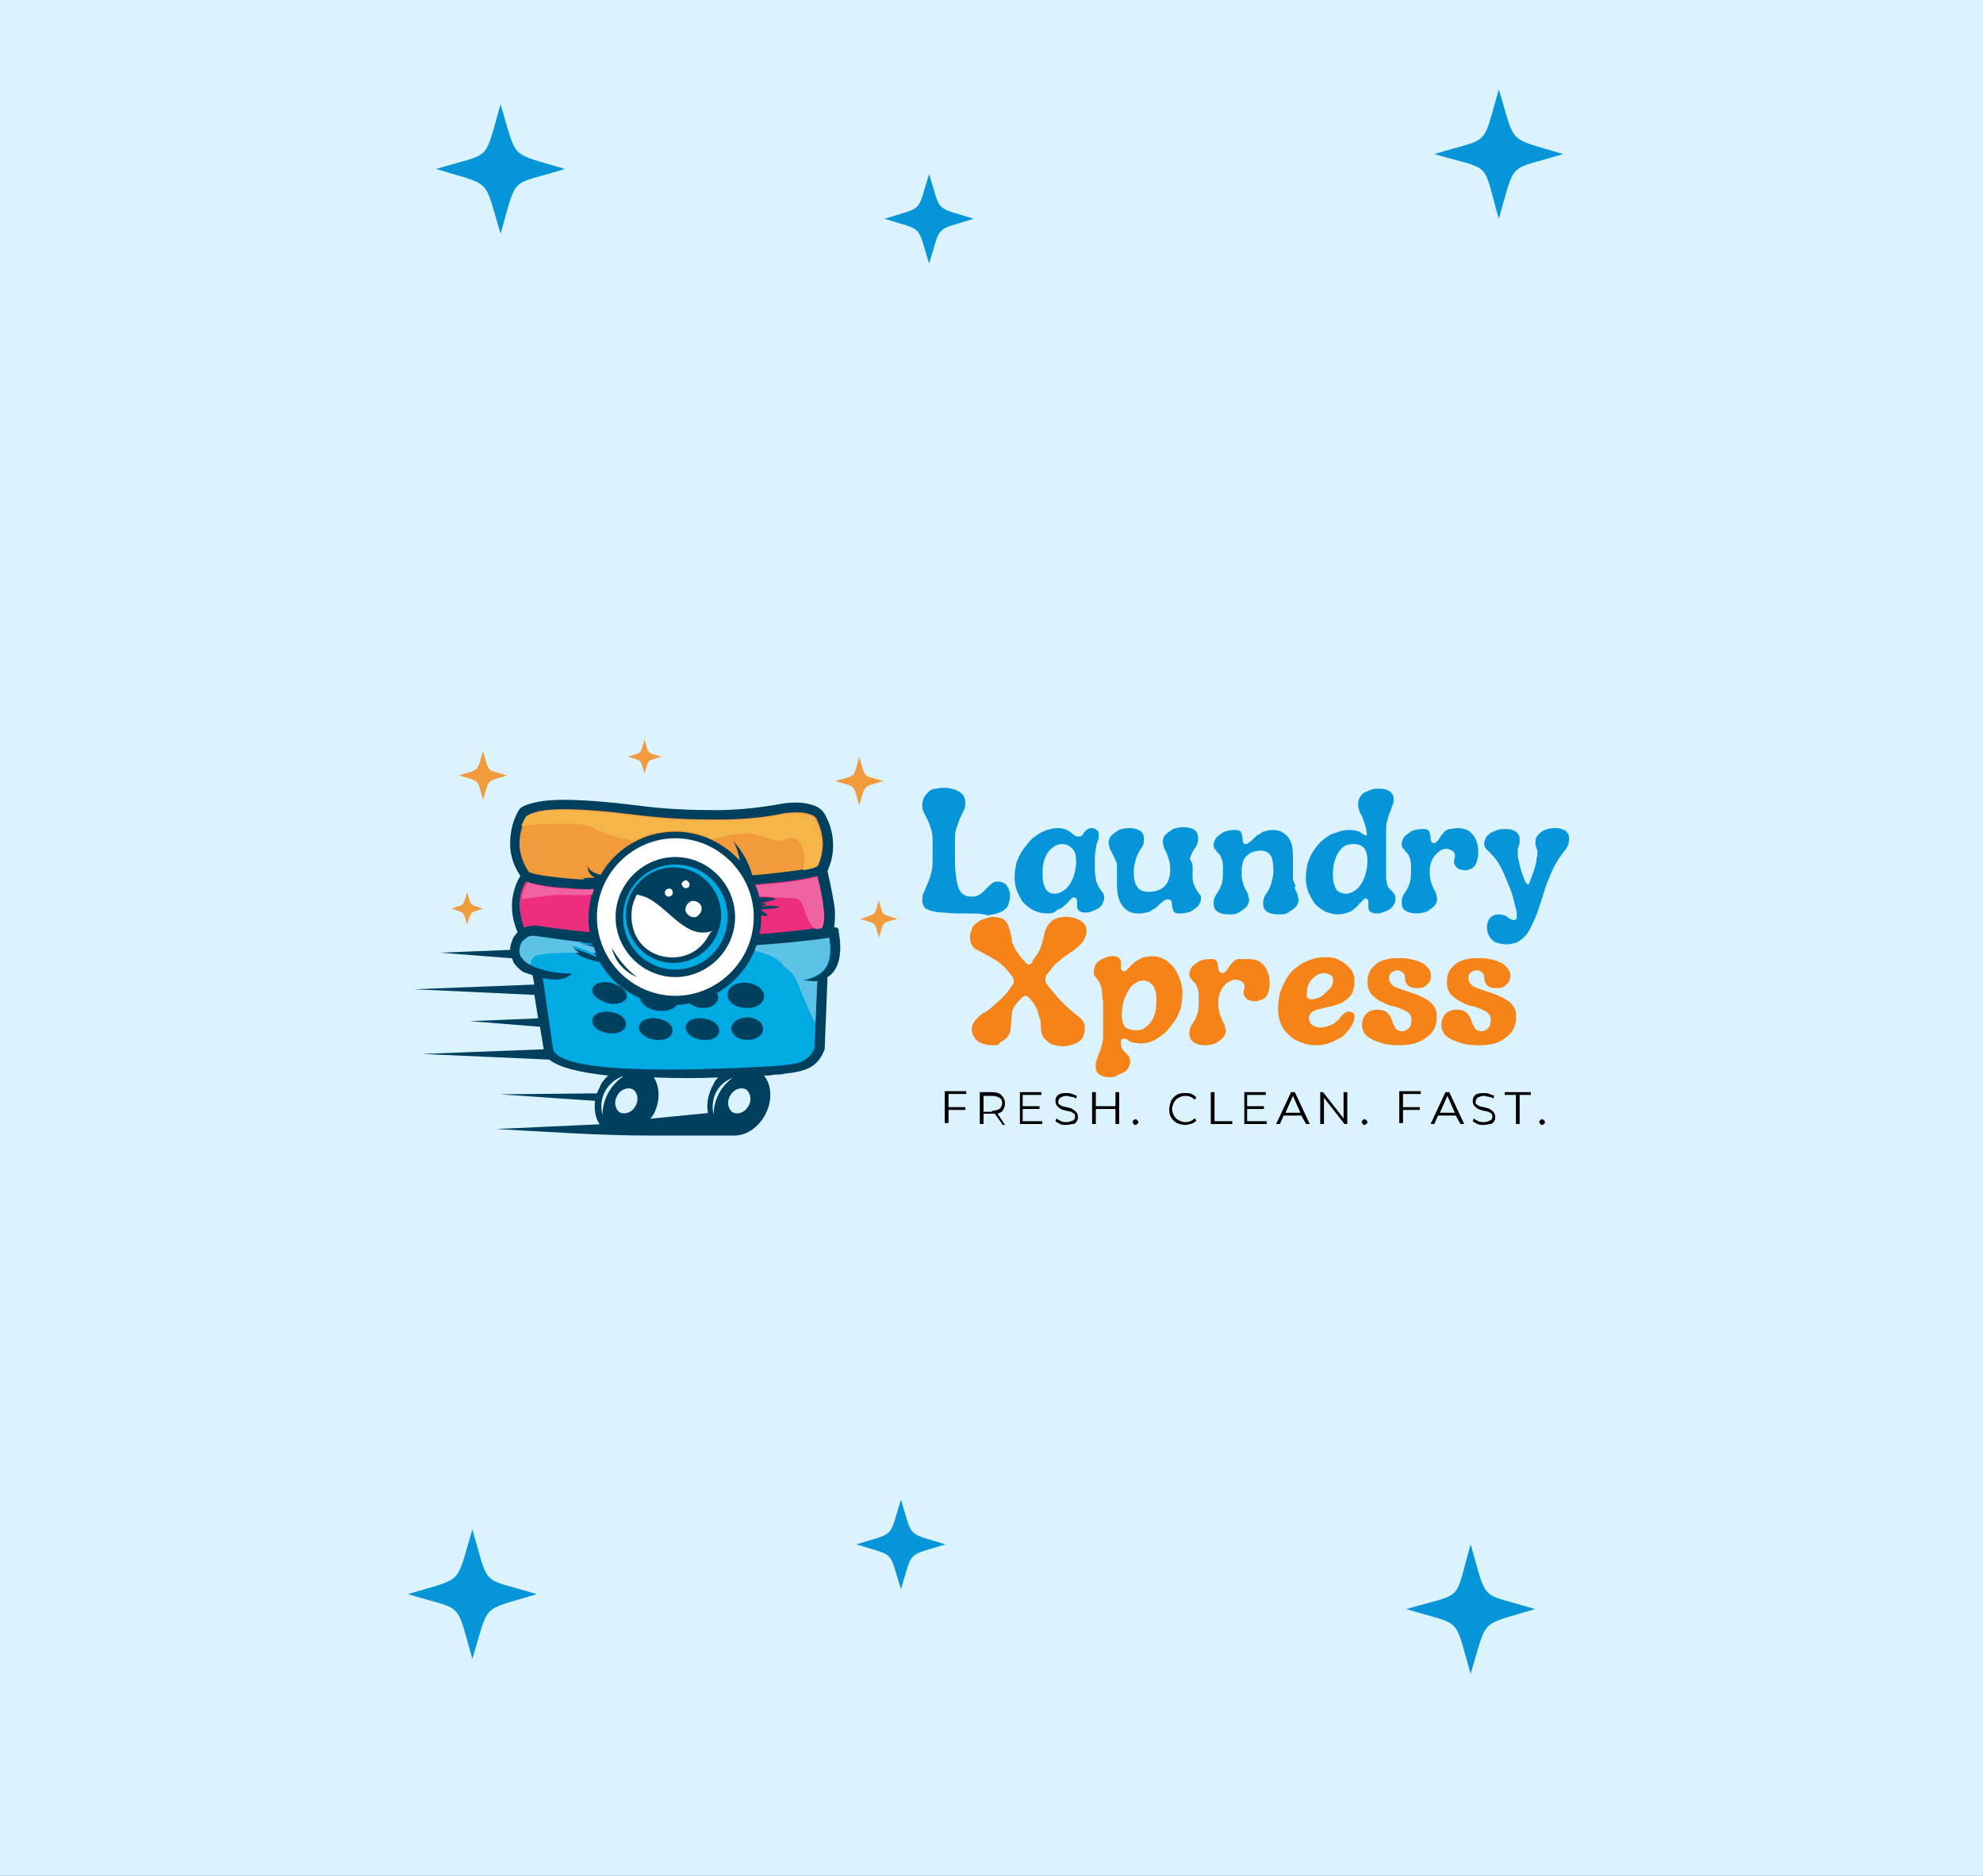 <?xml version="1.0" encoding="utf-8"?>
<svg xmlns="http://www.w3.org/2000/svg" fill="none" height="4128" viewBox="0 0 4364 4128" width="4364">
<rect x="0" y="0" width="4364" height="4128" fill="#333333" stroke="none"/>
<g clip-path="url(#clip0_61_2)">
<rect fill="#DAF3FF" height="4364" transform="translate(4364) rotate(90)" width="4128"/>
<mask height="1161" id="mask0_61_2" maskUnits="userSpaceOnUse" style="mask-type:luminance" width="2617" x="905" y="-581">
<path d="M3522 580H905.344V-581H3522V580Z" fill="white"/>
</mask>
<g mask="url(#mask0_61_2)">
<path clip-rule="evenodd" d="M1008.92 -312.656C1036.18 -394.802 1019.82 -378.373 1101.59 -405.755C1019.82 -433.137 1036.18 -416.708 1008.92 -498.854C981.663 -416.708 998.018 -433.137 916.247 -405.755C998.018 -378.373 981.663 -394.802 1008.92 -312.656ZM3298.49 481.425C3336.65 349.991 3314.85 377.373 3440.23 339.038C3314.85 300.703 3336.65 322.608 3298.49 196.651C3260.33 328.085 3282.14 300.703 3156.76 339.038C3287.59 377.373 3260.33 349.991 3298.49 481.425ZM3412.97 -356.467C3440.23 -455.042 3423.88 -433.137 3522 -465.995C3423.88 -493.377 3445.68 -476.948 3412.97 -575.524C3385.72 -476.948 3402.07 -498.854 3303.95 -465.995C3402.07 -433.137 3385.72 -449.566 3412.97 -356.467ZM2044.68 580C2071.94 492.377 2055.58 508.807 2142.8 481.425C2055.58 454.042 2071.94 470.472 2044.68 382.849C2017.42 470.472 2033.78 454.042 1946.56 481.425C2033.78 508.807 2017.42 492.377 2044.68 580ZM1101.59 514.283C1139.75 382.849 1117.95 410.231 1243.33 371.896C1117.95 333.561 1139.75 355.467 1101.59 229.509C1063.43 360.943 1085.24 333.561 959.858 371.896C1085.24 410.231 1063.43 388.325 1101.59 514.283Z" fill="#0795D9" fill-rule="evenodd"/>
</g>
<mask height="1161" id="mask1_61_2" maskUnits="userSpaceOnUse" style="mask-type:luminance" width="2617" x="843" y="3300">
<path d="M3460 3300H843.345V4461H3460V3300Z" fill="white"/>
</mask>
<g mask="url(#mask1_61_2)">
<path clip-rule="evenodd" d="M946.921 4192.66C974.178 4274.8 957.824 4258.37 1039.59 4285.75C957.824 4313.14 974.178 4296.71 946.921 4378.85C919.664 4296.71 936.019 4313.14 854.248 4285.75C936.019 4258.37 919.664 4274.8 946.921 4192.66ZM3236.49 3398.58C3274.65 3530.01 3252.85 3502.63 3378.23 3540.96C3252.85 3579.3 3274.65 3557.39 3236.49 3683.35C3198.34 3551.92 3220.14 3579.3 3094.76 3540.96C3225.59 3502.63 3198.34 3530.01 3236.49 3398.58ZM3350.97 4236.47C3378.23 4335.04 3361.88 4313.14 3460 4346C3361.88 4373.38 3383.68 4356.95 3350.97 4455.52C3323.72 4356.95 3340.07 4378.85 3241.95 4346C3340.07 4313.14 3323.72 4329.57 3350.97 4236.47ZM1982.68 3300C2009.94 3387.62 1993.58 3371.19 2080.81 3398.58C1993.58 3425.96 2009.94 3409.53 1982.68 3497.15C1955.42 3409.53 1971.78 3425.96 1884.56 3398.58C1971.78 3371.19 1955.42 3387.62 1982.68 3300ZM1039.59 3365.72C1077.75 3497.15 1055.95 3469.77 1181.33 3508.1C1055.95 3546.44 1077.75 3524.53 1039.59 3650.49C1001.43 3519.06 1023.24 3546.44 897.859 3508.1C1023.24 3469.77 1001.43 3491.67 1039.59 3365.72Z" fill="#0795D9" fill-rule="evenodd"/>
</g>
<mask height="743" id="mask2_61_2" maskUnits="userSpaceOnUse" style="mask-type:luminance" width="943" x="911" y="1758">
<path d="M1853.97 1758.02H911V2501H1853.97V1758.02Z" fill="white"/>
</mask>
<g mask="url(#mask2_61_2)">
<path clip-rule="evenodd" d="M1313.66 2406.06L1100 2408.13L1309.55 2422.57C1307.5 2441.15 1309.55 2459.72 1319.82 2474.17L1091.79 2484.49C1206.83 2490.68 1317.77 2498.94 1432.82 2498.94H1613.6H1615.66C1640.31 2498.94 1664.96 2484.49 1681.4 2457.66C1699.89 2426.7 1699.89 2389.55 1681.4 2366.85C1689.61 2366.85 1697.83 2366.85 1703.99 2364.79C1712.21 2364.79 1720.43 2364.79 1726.59 2362.72C1749.19 2360.66 1769.74 2356.53 1784.12 2348.28C1798.5 2340.02 1808.77 2325.57 1814.93 2309.06V2307L1821.09 2150.15C1825.2 2148.08 1829.31 2143.96 1831.37 2141.89C1839.58 2133.64 1845.75 2119.19 1847.8 2104.74C1849.86 2090.3 1849.86 2071.72 1845.75 2051.08V2046.96C1845.75 2044.89 1843.69 2042.83 1843.69 2042.83C1841.64 2040.77 1839.58 2040.77 1837.53 2040.77H1835.48C1837.53 2030.45 1837.53 2020.13 1837.53 2005.68C1835.48 1982.98 1829.31 1954.08 1821.09 1916.94C1829.31 1898.36 1833.42 1879.79 1833.42 1861.21C1833.42 1840.57 1829.31 1819.94 1819.04 1799.3C1812.88 1784.85 1802.61 1774.53 1784.12 1770.4C1769.74 1766.28 1749.19 1764.21 1722.48 1768.34C1677.29 1776.6 1627.98 1782.79 1574.57 1782.79C1521.15 1782.79 1463.63 1780.72 1402 1772.47C1336.26 1764.21 1280.79 1760.08 1239.7 1760.08C1196.56 1760.08 1165.74 1766.28 1147.25 1776.6L1143.15 1780.72C1128.77 1803.43 1122.6 1830.26 1122.6 1857.08C1122.6 1881.85 1130.82 1906.62 1145.2 1927.26C1132.87 1947.89 1126.71 1970.6 1126.71 1993.3C1126.71 2013.94 1130.82 2032.51 1139.04 2051.08C1136.98 2053.15 1134.93 2057.28 1130.82 2061.4C1126.71 2069.66 1122.6 2079.98 1122.6 2090.3L968.523 2096.49L1126.71 2108.87C1128.77 2113 1128.77 2115.06 1130.82 2119.19C1136.98 2127.45 1145.2 2135.7 1153.42 2139.83C1159.58 2141.89 1165.74 2143.96 1171.91 2146.02L1176.02 2166.66L911 2176.98L1176.02 2189.36L1184.23 2240.96L1034.26 2247.15L1188.34 2259.53L1196.56 2309.06L929.49 2319.38L1208.89 2331.77C1231.48 2350.34 1280.79 2360.66 1338.31 2366.85C1332.15 2373.04 1325.99 2379.23 1321.88 2387.49C1319.82 2393.68 1315.71 2399.87 1313.66 2406.06ZM1613.6 2370.98C1586.89 2389.55 1570.46 2420.51 1570.46 2453.53C1562.24 2418.45 1578.68 2385.43 1609.49 2373.04L1613.6 2370.98ZM1580.73 2370.98C1576.62 2375.11 1572.51 2379.23 1570.46 2385.43C1558.13 2406.06 1554.02 2430.83 1558.13 2449.4L1430.76 2461.79C1432.82 2459.72 1432.82 2459.72 1434.87 2457.66C1453.36 2428.77 1453.36 2393.68 1438.98 2370.98C1486.23 2373.04 1537.59 2373.04 1580.73 2370.98ZM1371.18 2368.91C1344.48 2387.49 1325.99 2418.45 1325.99 2453.53C1315.71 2416.38 1336.26 2381.3 1369.13 2368.91H1371.18ZM1611.55 2447.34C1601.28 2439.08 1599.22 2422.57 1607.44 2410.19C1615.66 2395.74 1632.09 2391.62 1642.36 2397.81C1652.63 2406.06 1654.69 2422.57 1646.47 2434.96C1638.25 2449.4 1621.82 2453.53 1611.55 2447.34ZM1393.78 2397.81C1404.05 2406.06 1406.11 2422.57 1397.89 2434.96C1389.67 2449.4 1373.24 2453.53 1362.97 2447.34C1352.69 2439.08 1350.64 2422.57 1358.86 2410.19C1367.07 2395.74 1383.51 2391.62 1393.78 2397.81Z" fill="#00405F" fill-rule="evenodd"/>
</g>
<path clip-rule="evenodd" d="M1800.55 1904.55C1806.71 1890.11 1810.82 1873.6 1810.82 1857.09C1810.82 1840.57 1806.71 1822 1798.5 1805.49C1796.44 1797.23 1788.22 1793.11 1780.01 1791.04C1767.68 1786.92 1751.25 1786.92 1728.65 1788.98C1681.4 1799.3 1632.09 1803.43 1576.62 1803.43C1521.15 1803.43 1463.63 1801.36 1399.95 1793.11C1334.2 1784.85 1280.79 1780.72 1239.7 1780.72C1202.72 1780.72 1176.02 1784.85 1159.58 1795.17C1149.31 1813.74 1143.15 1836.45 1143.15 1857.09C1143.15 1877.72 1151.36 1900.43 1163.69 1919C1178.07 1925.19 1208.89 1929.32 1252.03 1933.45C1301.33 1937.57 1365.02 1937.57 1447.2 1937.57C1549.92 1933.45 1630.04 1929.32 1689.61 1923.13C1745.08 1916.94 1782.06 1912.81 1800.55 1904.55Z" fill="#F29B3D" fill-rule="evenodd"/>
<path clip-rule="evenodd" d="M1153.42 2040.77C1161.64 2038.7 1169.85 2036.64 1178.07 2036.64C1286.95 2053.15 1397.89 2061.4 1506.77 2061.4C1607.44 2061.4 1710.16 2055.21 1808.77 2040.77C1812.88 2032.51 1814.93 2020.13 1812.88 2001.55C1810.82 1980.92 1806.71 1956.15 1798.5 1927.26C1775.9 1933.45 1740.97 1939.64 1689.61 1943.77C1630.04 1949.96 1547.86 1954.09 1445.14 1958.21C1362.97 1960.28 1297.23 1958.21 1247.92 1954.09C1204.78 1952.02 1176.02 1945.83 1157.53 1939.64C1147.26 1956.15 1143.15 1974.72 1143.15 1993.3C1145.2 2011.87 1147.26 2026.32 1153.42 2040.77Z" fill="#ED2E7F" fill-rule="evenodd"/>
<path clip-rule="evenodd" d="M1451.3 2170.79C1426.65 2168.72 1408.16 2179.04 1408.16 2193.49C1408.16 2207.94 1426.65 2222.38 1449.25 2224.45C1473.9 2226.51 1492.39 2216.19 1492.39 2201.74C1492.39 2185.23 1473.9 2172.85 1451.3 2170.79ZM1547.86 2218.25C1566.35 2218.25 1580.73 2207.94 1580.73 2193.49C1578.68 2181.11 1562.24 2170.79 1543.75 2170.79C1525.26 2170.79 1510.88 2181.11 1510.88 2195.55C1512.94 2207.94 1529.37 2218.25 1547.86 2218.25ZM1545.81 2240.96C1525.26 2238.89 1508.83 2247.15 1508.83 2261.6C1508.83 2273.98 1525.26 2286.36 1545.81 2288.43C1566.35 2290.49 1582.79 2282.23 1582.79 2267.79C1582.79 2253.34 1566.35 2243.02 1545.81 2240.96ZM1443.09 2240.96C1422.54 2238.89 1406.11 2247.15 1406.11 2261.6C1406.11 2273.98 1422.54 2286.36 1443.09 2288.43C1463.63 2290.49 1480.07 2282.23 1480.07 2267.79C1480.07 2253.34 1463.63 2243.02 1443.09 2240.96ZM1340.37 2226.51C1319.82 2224.45 1303.39 2232.7 1303.39 2247.15C1303.39 2259.53 1319.82 2271.91 1340.37 2273.98C1360.91 2276.04 1377.35 2267.79 1377.35 2253.34C1377.35 2238.89 1360.91 2228.57 1340.37 2226.51ZM1344.48 2162.53C1323.93 2158.4 1305.44 2164.6 1303.39 2176.98C1301.33 2189.36 1317.77 2201.74 1338.31 2207.94C1358.86 2212.06 1377.35 2205.87 1379.4 2193.49C1381.46 2181.11 1365.02 2168.72 1344.48 2162.53ZM1644.42 2218.25C1667.02 2218.25 1683.45 2205.87 1681.4 2189.36C1679.34 2174.91 1660.85 2162.53 1638.25 2162.53C1615.66 2162.53 1599.22 2174.91 1601.28 2191.42C1603.33 2207.94 1621.82 2218.25 1644.42 2218.25ZM1644.42 2288.43C1623.87 2288.43 1609.49 2276.04 1609.49 2263.66C1609.49 2249.21 1625.93 2238.89 1644.42 2238.89C1664.96 2238.89 1679.34 2251.28 1679.34 2263.66C1679.34 2278.11 1664.96 2288.43 1644.42 2288.43ZM1159.58 2063.47C1155.47 2065.53 1149.31 2069.66 1147.26 2075.85C1145.2 2079.98 1143.15 2086.17 1143.15 2092.36C1143.15 2098.55 1145.2 2104.74 1149.31 2108.87C1163.69 2131.57 1225.32 2143.96 1258.19 2141.89C1252.03 2152.21 1229.43 2160.47 1194.51 2152.21L1217.1 2309.06C1235.59 2370.98 1586.89 2352.4 1701.94 2346.21L1724.54 2344.15C1745.08 2342.08 1759.46 2340.02 1771.79 2331.77C1782.06 2325.57 1788.23 2317.32 1792.33 2307L1798.5 2160.47C1788.23 2162.53 1777.95 2160.47 1765.63 2158.4C1829.31 2146.02 1831.37 2106.81 1825.2 2065.53C1720.43 2079.98 1613.6 2088.23 1506.77 2086.17C1395.84 2086.17 1284.9 2077.91 1176.02 2061.4C1169.85 2059.34 1165.74 2061.4 1159.58 2063.47Z" fill="#00AAE2" fill-rule="evenodd"/>
<path clip-rule="evenodd" d="M1675.23 2018.06C1675.23 2016 1675.23 2013.94 1675.23 2013.94C1693.72 2018.06 1693.72 2013.94 1675.23 2003.62V2001.55C1728.65 1997.43 1728.65 1993.3 1673.18 1993.3C1693.72 1989.17 1691.67 1989.17 1673.18 1987.11C1718.38 1978.85 1716.32 1974.72 1671.12 1974.72C1669.07 1962.34 1662.91 1949.96 1658.8 1939.64C1652.64 1906.62 1636.2 1875.66 1613.6 1850.89C1621.82 1865.34 1625.93 1879.79 1627.98 1894.23C1593.06 1855.02 1541.7 1830.26 1486.23 1830.26C1416.38 1830.26 1354.75 1867.4 1321.88 1925.19C1305.44 1921.06 1295.17 1914.87 1293.12 1904.55C1293.12 1916.94 1297.23 1925.19 1309.55 1931.38C1274.63 1931.38 1274.63 1935.51 1307.5 1939.64C1309.55 1939.64 1311.61 1939.64 1313.66 1939.64C1301.33 1964.4 1295.17 1993.3 1295.17 2022.19C1295.17 2042.83 1299.28 2061.4 1303.39 2079.98C1264.36 2075.85 1264.36 2077.92 1305.44 2088.23C1307.5 2094.43 1309.55 2100.62 1313.66 2106.81C1266.41 2086.17 1249.97 2082.04 1264.36 2094.43C1272.57 2102.68 1289.01 2110.94 1319.82 2117.13C1352.69 2174.92 1414.33 2212.06 1484.18 2212.06C1591 2207.94 1675.23 2123.32 1675.23 2018.06Z" fill="#00405F" fill-rule="evenodd"/>
<path clip-rule="evenodd" d="M1658.8 2018.06C1658.8 1923.13 1580.73 1844.7 1486.23 1844.7C1391.73 1844.7 1313.66 1923.13 1313.66 2018.06C1313.66 2113 1391.73 2191.43 1486.23 2191.43C1580.73 2191.43 1658.8 2113 1658.8 2018.06ZM1617.71 2018.06C1617.71 2090.3 1558.13 2150.15 1486.23 2150.15C1414.33 2150.15 1354.75 2090.3 1354.75 2018.06C1354.75 1945.83 1414.33 1885.98 1486.23 1885.98C1558.13 1885.98 1617.71 1945.83 1617.71 2018.06ZM1346.53 2086.17C1360.91 2110.94 1379.4 2133.64 1402 2150.15C1375.29 2139.83 1352.69 2115.06 1346.53 2086.17Z" fill="white" fill-rule="evenodd"/>
<path clip-rule="evenodd" d="M1601.28 2018.06C1601.28 1954.08 1549.92 1902.49 1486.23 1902.49C1422.54 1902.49 1371.18 1954.08 1371.18 2018.06C1371.18 2082.04 1422.54 2133.64 1486.23 2133.64C1549.92 2133.64 1601.28 2082.04 1601.28 2018.06ZM1586.89 2013.94C1586.89 2071.72 1539.64 2119.19 1482.12 2119.19C1424.6 2119.19 1377.35 2071.72 1377.35 2013.94C1377.35 1956.15 1424.6 1908.68 1482.12 1908.68C1539.64 1908.68 1586.89 1956.15 1586.89 2013.94Z" fill="#00AAE2" fill-rule="evenodd"/>
<path clip-rule="evenodd" d="M1566.35 2049.02C1510.88 2067.6 1473.9 2001.55 1426.65 1976.79C1418.43 1972.66 1410.22 1970.6 1402 1968.53C1399.94 1970.6 1397.89 1974.72 1397.89 1976.79C1391.73 1989.17 1389.67 2001.55 1389.67 2016C1389.67 2028.38 1391.73 2038.7 1395.84 2051.08C1397.89 2057.28 1402 2063.47 1404.05 2067.6C1420.49 2092.36 1447.2 2106.81 1480.07 2106.81C1510.88 2106.81 1537.59 2092.36 1554.02 2067.6C1558.13 2061.4 1560.19 2057.28 1564.3 2051.08C1566.35 2051.08 1566.35 2051.08 1566.35 2049.02ZM1480.07 1962.34C1482.12 1966.47 1478.01 1972.66 1473.9 1972.66C1469.79 1974.72 1463.63 1970.6 1463.63 1966.47C1461.58 1962.34 1465.69 1956.15 1469.79 1956.15C1473.9 1954.08 1480.07 1956.15 1480.07 1962.34ZM1543.75 1995.36C1545.81 2005.68 1539.64 2013.94 1531.43 2018.06C1521.15 2020.13 1512.94 2013.94 1508.83 2005.68C1506.77 1995.36 1512.94 1987.11 1521.15 1982.98C1531.43 1980.91 1541.7 1987.11 1543.75 1995.36ZM1517.05 1943.77C1514.99 1939.64 1510.88 1935.51 1506.77 1937.57C1502.66 1939.64 1498.56 1943.77 1500.61 1947.89C1502.66 1952.02 1506.77 1956.15 1510.88 1954.09C1514.99 1954.09 1519.1 1949.96 1517.05 1943.77Z" fill="white" fill-rule="evenodd"/>
<mask height="438" id="mask3_61_2" maskUnits="userSpaceOnUse" style="mask-type:luminance" width="987" x="989" y="1628">
<path d="M1975.17 1628H989.066V2065.53H1975.17V1628Z" fill="white"/>
</mask>
<g mask="url(#mask3_61_2)">
<path clip-rule="evenodd" d="M1028.1 1964.4C1038.37 1995.36 1032.21 1989.17 1063.02 1999.49C1032.21 2009.81 1038.37 2003.62 1028.1 2034.57C1017.83 2003.62 1023.99 2009.81 993.175 1999.49C1023.99 1989.17 1017.83 1995.36 1028.1 1964.4ZM1890.94 1665.15C1905.32 1714.68 1897.11 1704.36 1944.36 1718.81C1897.11 1733.26 1905.32 1725 1890.94 1772.47C1876.56 1722.94 1884.78 1733.26 1837.53 1718.81C1886.83 1704.36 1876.56 1714.68 1890.94 1665.15ZM1934.09 1980.91C1944.36 2018.06 1938.19 2009.81 1975.17 2022.19C1938.19 2032.51 1946.41 2026.32 1934.09 2063.47C1923.81 2026.32 1929.98 2034.57 1893 2022.19C1929.98 2009.81 1923.81 2016 1934.09 1980.91ZM1418.43 1628C1428.71 1661.02 1422.54 1654.83 1455.41 1665.15C1422.54 1675.47 1428.71 1669.28 1418.43 1702.3C1408.16 1669.28 1414.32 1675.47 1381.45 1665.15C1414.32 1654.83 1408.16 1661.02 1418.43 1628ZM1063.02 1652.77C1077.4 1702.3 1069.19 1691.98 1116.44 1706.43C1069.19 1720.87 1077.4 1712.62 1063.02 1760.09C1048.64 1710.55 1056.86 1720.87 1009.61 1706.43C1056.86 1691.98 1048.64 1700.23 1063.02 1652.77Z" fill="#F29B3D" fill-rule="evenodd"/>
</g>
<path clip-rule="evenodd" d="M1662.91 1947.89C1667.02 1956.15 1669.07 1964.4 1671.12 1972.66C1687.56 1972.66 1697.83 1972.66 1701.94 1974.72C1716.32 1974.72 1732.76 1976.79 1747.14 1976.79C1775.9 1976.79 1765.63 2026.32 1796.44 2044.89C1800.55 2044.89 1804.66 2042.83 1808.77 2042.83C1812.88 2034.57 1814.93 2022.19 1812.88 2003.62C1810.82 1982.98 1806.71 1958.21 1798.5 1929.32C1775.9 1935.51 1740.97 1941.7 1689.61 1945.83C1683.45 1945.83 1673.18 1947.89 1662.91 1947.89ZM1252.03 1956.15C1208.89 1954.09 1180.13 1947.89 1161.64 1941.7C1153.42 1954.09 1149.31 1966.47 1147.25 1978.85C1178.07 1974.72 1210.94 1970.6 1210.94 1970.6C1223.27 1966.47 1274.63 1972.66 1303.39 1968.53C1305.44 1964.4 1305.44 1960.28 1307.5 1956.15C1284.9 1958.21 1268.46 1958.21 1252.03 1956.15Z" fill="#EF64A0" fill-rule="evenodd"/>
<path clip-rule="evenodd" d="M1307.5 1822C1334.2 1838.51 1365.02 1842.64 1393.78 1850.89C1420.49 1836.45 1451.3 1828.19 1486.23 1828.19C1514.99 1828.19 1541.7 1834.38 1566.35 1846.77C1576.62 1844.7 1582.79 1844.7 1586.89 1842.64C1681.4 1815.81 1689.61 1863.28 1728.65 1846.77C1769.74 1830.26 1773.84 1888.04 1767.68 1914.87C1782.06 1912.81 1790.28 1910.74 1798.5 1906.62C1804.66 1892.17 1808.77 1875.66 1808.77 1859.15C1808.77 1842.64 1804.66 1824.06 1796.44 1807.55C1794.39 1799.3 1786.17 1795.17 1777.95 1793.11C1765.63 1788.98 1749.19 1788.98 1726.59 1791.04C1679.34 1801.36 1630.04 1805.49 1574.57 1805.49C1519.1 1805.49 1461.58 1803.43 1397.89 1795.17C1332.15 1786.91 1278.74 1782.79 1237.65 1782.79C1200.67 1782.79 1173.96 1786.91 1157.53 1797.23C1153.42 1803.43 1149.31 1811.68 1147.25 1817.87C1186.29 1811.68 1284.9 1807.55 1307.5 1822Z" fill="#F5B549" fill-rule="evenodd"/>
<path clip-rule="evenodd" d="M1266.41 2090.3C1252.03 2077.92 1264.36 2079.98 1301.33 2096.49C1305.44 2096.49 1307.5 2096.49 1311.61 2096.49C1309.55 2092.36 1307.5 2088.23 1307.5 2084.11C1266.41 2073.79 1264.36 2071.72 1305.44 2075.85C1262.3 2071.72 1219.16 2065.53 1176.02 2059.34C1169.85 2059.34 1163.69 2059.34 1159.58 2063.47C1155.47 2067.6 1149.31 2069.66 1147.26 2075.85C1145.2 2079.98 1143.15 2086.17 1143.15 2092.36C1143.15 2098.55 1145.2 2104.75 1149.31 2108.87C1153.42 2115.06 1159.58 2119.19 1167.8 2123.32C1167.8 2113 1171.91 2106.81 1180.13 2102.68C1196.56 2098.55 1233.54 2096.49 1274.63 2096.49C1272.57 2094.43 1268.46 2092.36 1266.41 2090.3ZM1825.2 2063.47C1771.79 2071.72 1718.38 2075.85 1664.96 2079.98C1662.91 2084.11 1662.91 2088.23 1660.85 2092.36C1689.61 2098.55 1712.21 2108.87 1722.48 2123.32C1730.7 2135.7 1745.08 2131.57 1761.52 2179.04C1765.63 2189.36 1777.95 2220.32 1794.39 2251.28L1798.5 2158.4C1788.22 2160.47 1777.95 2158.4 1765.63 2156.34C1829.31 2146.02 1829.31 2104.75 1825.2 2063.47Z" fill="#5CC3E6" fill-rule="evenodd"/>
<path d="M2183.75 2300.29C2175.54 2300.29 2169.37 2298.23 2161.15 2296.16C2154.99 2294.1 2148.83 2289.97 2144.72 2283.78C2140.61 2277.59 2138.56 2271.4 2138.56 2265.21C2138.56 2259.02 2140.61 2254.89 2142.66 2250.76C2144.72 2246.63 2148.83 2242.51 2152.94 2238.38C2157.05 2234.25 2161.15 2230.12 2167.32 2228.06C2173.48 2223.93 2179.64 2219.8 2185.81 2213.61C2191.97 2207.42 2200.19 2201.23 2206.35 2195.04C2214.57 2186.78 2220.73 2178.53 2228.95 2166.14C2231 2164.08 2231 2162.02 2231 2162.02C2231 2159.95 2231 2159.95 2231 2157.89C2231 2155.82 2231 2153.76 2228.95 2151.7C2228.95 2149.63 2226.89 2147.57 2224.84 2145.51C2218.68 2137.25 2212.51 2128.99 2204.3 2122.8C2198.13 2116.61 2189.92 2112.48 2183.75 2108.36C2177.59 2104.23 2171.43 2102.17 2165.26 2098.04C2159.1 2095.97 2154.99 2091.85 2148.83 2089.78C2144.72 2087.72 2140.61 2083.59 2138.56 2079.46C2136.5 2075.34 2134.45 2069.14 2134.45 2062.95C2134.45 2056.76 2136.5 2050.57 2138.56 2044.38C2140.61 2038.19 2144.72 2034.06 2150.88 2029.93C2154.99 2025.8 2161.15 2023.74 2167.32 2021.68C2173.48 2019.61 2179.64 2017.55 2183.75 2017.55C2191.97 2017.55 2200.19 2019.61 2206.35 2021.68C2212.51 2025.8 2216.62 2029.93 2218.68 2036.12C2220.73 2042.31 2222.79 2048.51 2224.84 2056.76C2224.84 2060.89 2226.89 2065.02 2226.89 2069.14C2226.89 2073.27 2228.95 2077.4 2231 2081.53C2233.06 2085.65 2235.11 2091.85 2239.22 2095.97C2243.33 2102.16 2247.44 2108.36 2253.6 2114.55C2255.66 2116.61 2257.71 2118.68 2259.77 2120.74C2261.82 2120.74 2261.82 2122.8 2263.87 2122.8C2265.93 2122.8 2265.93 2122.8 2267.98 2120.74C2270.04 2120.74 2272.09 2118.68 2272.09 2114.55C2276.2 2110.42 2278.25 2104.23 2282.36 2100.1C2286.47 2093.91 2288.53 2089.78 2290.58 2083.59C2292.64 2077.4 2294.69 2071.21 2296.74 2062.95C2298.8 2046.44 2304.96 2036.12 2313.18 2027.87C2323.45 2019.61 2333.72 2017.55 2348.1 2017.55C2356.32 2017.55 2362.48 2019.61 2368.65 2021.68C2374.81 2023.74 2380.97 2027.87 2385.08 2031.99C2389.19 2036.12 2391.25 2042.31 2391.25 2048.51C2391.25 2054.7 2389.19 2060.89 2387.14 2065.02C2385.08 2069.14 2380.97 2075.34 2376.87 2079.46C2372.76 2083.59 2366.59 2087.72 2362.48 2091.85C2356.32 2095.97 2350.16 2100.1 2344 2104.23C2337.83 2108.36 2331.67 2114.55 2323.45 2120.74C2317.29 2126.93 2311.12 2135.19 2304.96 2143.44C2300.85 2147.57 2300.85 2151.7 2300.85 2155.82C2300.85 2157.89 2300.85 2157.89 2300.85 2159.95C2300.85 2162.02 2302.91 2164.08 2302.91 2164.08C2311.12 2176.46 2321.4 2186.78 2327.56 2195.04C2335.78 2203.29 2341.94 2209.48 2348.1 2215.68C2354.27 2221.87 2360.43 2225.99 2364.54 2230.12C2368.65 2234.25 2374.81 2236.31 2376.87 2240.44C2380.97 2242.51 2383.03 2246.63 2385.08 2250.76C2387.14 2254.89 2387.14 2259.02 2387.14 2263.14C2387.14 2271.4 2385.08 2279.65 2380.97 2285.85C2376.87 2292.04 2370.7 2294.1 2362.48 2298.23C2354.27 2300.29 2348.1 2302.36 2337.83 2302.36C2329.61 2302.36 2323.45 2300.29 2315.23 2298.23C2309.07 2296.17 2302.91 2289.97 2296.74 2283.78C2292.64 2277.59 2290.58 2269.34 2290.58 2259.02C2290.58 2254.89 2290.58 2248.7 2288.53 2242.51C2286.47 2236.31 2284.42 2230.12 2282.36 2221.87C2278.25 2213.61 2274.15 2205.36 2265.93 2197.1C2263.87 2195.04 2263.87 2195.04 2261.82 2192.97C2259.77 2192.97 2259.77 2190.91 2257.71 2190.91C2255.66 2190.91 2251.55 2192.97 2249.49 2195.04C2243.33 2201.23 2237.17 2207.42 2233.06 2213.61C2228.95 2219.8 2226.89 2225.99 2226.89 2232.19C2226.89 2238.38 2224.84 2246.63 2224.84 2254.89C2224.84 2265.21 2222.79 2273.46 2218.68 2279.65C2214.57 2285.85 2208.41 2289.97 2200.19 2294.1C2200.19 2300.29 2191.97 2300.29 2183.75 2300.29Z" fill="#F68317"/>
<path d="M2444.1 2370.46C2437.93 2370.46 2431.77 2370.46 2427.66 2368.4C2421.5 2366.33 2417.39 2364.27 2415.33 2360.14C2411.23 2356.02 2411.23 2351.89 2411.23 2345.7C2411.23 2341.57 2411.23 2337.44 2413.28 2333.31C2415.33 2329.19 2415.33 2325.06 2417.39 2320.93C2421.5 2312.68 2423.55 2304.42 2425.61 2296.16C2427.66 2289.97 2427.66 2281.72 2427.66 2275.53C2427.66 2269.33 2427.66 2263.14 2427.66 2256.95V2221.87C2427.66 2209.48 2427.66 2199.16 2425.61 2190.91C2425.61 2182.65 2423.55 2176.46 2423.55 2172.33C2421.5 2168.21 2421.5 2164.08 2419.44 2162.02C2417.39 2159.95 2417.39 2157.89 2415.33 2155.82C2413.28 2153.76 2411.23 2149.63 2409.17 2147.57C2407.12 2145.5 2407.12 2141.38 2407.12 2137.25C2407.12 2133.12 2409.17 2126.93 2411.23 2122.8C2413.28 2118.68 2417.39 2114.55 2421.5 2112.48C2425.61 2110.42 2429.72 2108.36 2435.88 2106.29C2442.04 2104.23 2446.15 2104.23 2450.26 2104.23C2456.42 2104.23 2460.53 2106.29 2462.59 2108.36C2464.64 2110.42 2466.69 2112.48 2466.69 2116.61C2466.69 2120.74 2466.69 2122.8 2466.69 2126.93C2466.69 2131.06 2466.69 2133.12 2468.75 2135.19C2470.8 2137.25 2470.8 2137.25 2472.86 2137.25C2474.91 2137.25 2476.97 2137.25 2479.02 2135.19C2481.08 2133.12 2483.13 2131.06 2485.18 2128.99C2487.24 2124.87 2491.35 2122.8 2495.46 2118.68C2499.56 2114.55 2505.73 2112.48 2511.89 2108.36C2518.05 2106.29 2526.27 2104.23 2534.49 2104.23C2544.76 2104.23 2552.98 2106.29 2561.2 2110.42C2569.41 2114.55 2575.58 2120.74 2581.74 2126.93C2587.9 2135.19 2592.01 2143.44 2596.12 2153.76C2600.23 2164.08 2602.28 2174.4 2602.28 2186.78C2602.28 2197.1 2600.23 2209.48 2598.18 2219.8C2594.07 2230.12 2589.96 2240.44 2583.79 2248.7C2577.63 2256.95 2571.47 2265.21 2563.25 2273.46C2555.03 2279.65 2546.82 2285.85 2538.6 2289.97C2530.38 2294.1 2520.11 2296.16 2509.84 2296.16C2501.62 2296.16 2495.46 2294.1 2491.35 2294.1C2487.24 2292.04 2483.13 2289.97 2481.08 2287.91C2479.02 2285.85 2479.02 2285.85 2476.97 2285.85C2474.91 2285.85 2474.91 2285.85 2472.86 2285.85C2468.75 2285.85 2466.69 2287.91 2466.69 2292.04C2466.69 2298.23 2466.69 2302.36 2468.75 2306.48C2470.8 2308.55 2472.86 2312.68 2474.91 2314.74C2476.97 2316.8 2481.08 2320.93 2483.13 2322.99C2485.18 2325.06 2487.24 2331.25 2487.24 2335.38C2487.24 2341.57 2485.18 2345.7 2483.13 2349.82C2481.08 2353.95 2476.97 2358.08 2472.86 2360.14C2468.75 2362.21 2462.59 2364.27 2458.48 2366.33C2454.37 2370.46 2448.21 2370.46 2444.1 2370.46ZM2501.62 2267.27C2509.84 2267.27 2516 2265.21 2520.11 2261.08C2526.27 2256.95 2530.38 2252.82 2534.49 2246.63C2538.6 2240.44 2540.65 2234.25 2542.71 2225.99C2544.76 2217.74 2544.76 2209.48 2544.76 2203.29C2544.76 2195.04 2544.76 2186.78 2542.71 2180.59C2540.65 2174.4 2538.6 2168.21 2532.43 2164.08C2528.33 2159.95 2522.16 2157.89 2516 2157.89C2509.84 2157.89 2503.67 2159.95 2497.51 2164.08C2491.35 2168.21 2487.24 2172.33 2483.13 2180.59C2479.02 2186.78 2474.91 2195.04 2472.86 2203.29C2470.8 2211.55 2468.75 2221.87 2468.75 2232.19C2468.75 2244.57 2470.8 2254.89 2476.97 2261.08C2483.13 2265.21 2491.35 2267.27 2501.62 2267.27Z" fill="#F68317"/>
<path d="M2746.86 2110.42C2755.08 2110.42 2763.3 2112.48 2769.46 2114.55C2775.63 2118.68 2779.73 2122.8 2783.84 2126.93C2787.95 2133.12 2790.01 2139.31 2792.06 2145.51C2794.12 2151.7 2794.11 2159.95 2794.11 2166.14C2794.11 2174.4 2792.06 2180.59 2790.01 2186.78C2787.95 2192.97 2783.84 2197.1 2777.68 2199.16C2773.57 2201.23 2767.41 2203.29 2761.24 2203.29C2755.08 2203.29 2748.92 2201.23 2744.81 2199.16C2740.7 2195.04 2736.59 2190.91 2736.59 2184.72C2736.59 2180.59 2736.59 2178.53 2738.65 2176.46C2738.65 2174.4 2738.65 2172.34 2738.65 2170.27C2738.65 2166.14 2736.59 2162.02 2732.48 2159.95C2728.37 2157.89 2724.27 2155.82 2720.16 2155.82C2713.99 2155.82 2707.83 2157.89 2701.67 2162.02C2695.5 2166.14 2691.4 2172.33 2687.29 2178.53C2683.18 2186.78 2681.12 2195.04 2681.12 2205.36C2681.12 2211.55 2681.12 2217.74 2683.18 2225.99C2685.23 2234.25 2687.29 2240.44 2691.4 2248.7C2693.45 2252.82 2695.5 2254.89 2695.5 2259.02C2695.5 2261.08 2697.56 2265.21 2697.56 2267.27C2697.56 2273.46 2695.5 2279.65 2691.4 2283.78C2687.29 2287.91 2681.12 2292.04 2674.96 2296.16C2668.8 2298.23 2660.58 2300.29 2652.36 2300.29C2642.09 2300.29 2633.87 2298.23 2627.71 2294.1C2621.55 2289.97 2617.44 2283.78 2617.44 2273.46C2617.44 2265.21 2619.49 2259.02 2625.65 2250.76C2629.76 2244.57 2633.87 2236.31 2635.93 2228.06C2637.98 2219.8 2637.98 2211.55 2637.98 2199.16C2637.98 2188.85 2637.98 2180.59 2635.93 2176.46C2633.87 2170.27 2631.82 2164.08 2625.65 2159.95C2623.6 2155.82 2621.55 2153.76 2619.49 2151.7C2617.44 2149.63 2617.44 2145.51 2617.44 2143.44C2617.44 2137.25 2619.49 2133.12 2623.6 2126.93C2627.71 2122.8 2633.87 2118.68 2640.04 2114.55C2646.2 2112.48 2654.42 2110.42 2662.63 2110.42C2668.8 2110.42 2672.91 2110.42 2674.96 2112.48C2677.01 2114.55 2679.07 2116.61 2679.07 2118.68C2679.07 2122.8 2681.12 2124.87 2681.12 2128.99C2681.12 2137.25 2685.23 2141.38 2691.4 2141.38C2693.45 2141.38 2695.5 2139.31 2697.56 2137.25C2699.61 2135.19 2701.67 2133.12 2703.72 2128.99C2705.78 2124.87 2707.83 2122.8 2711.94 2118.68C2716.05 2114.55 2718.1 2112.48 2724.27 2110.42C2734.54 2110.42 2740.7 2110.42 2746.86 2110.42Z" fill="#F68317"/>
<path d="M2896.76 2300.29C2884.43 2300.29 2874.16 2298.23 2863.89 2294.1C2853.61 2289.97 2843.34 2285.85 2837.18 2277.59C2828.96 2271.4 2822.8 2263.14 2818.69 2252.82C2814.58 2242.5 2812.53 2232.19 2812.53 2217.74C2812.53 2207.42 2814.58 2197.1 2816.63 2184.72C2820.74 2174.4 2824.85 2164.08 2831.02 2153.76C2837.18 2143.44 2843.34 2135.19 2853.61 2128.99C2861.83 2120.74 2872.1 2116.61 2882.37 2112.48C2892.65 2108.36 2904.97 2106.29 2917.3 2106.29C2929.63 2106.29 2941.95 2108.36 2950.17 2114.55C2960.44 2118.68 2966.6 2126.93 2972.77 2133.12C2978.93 2141.38 2980.99 2149.63 2980.99 2159.95C2980.99 2168.21 2978.93 2176.46 2976.88 2182.65C2974.82 2188.85 2970.71 2192.97 2966.6 2197.1C2962.5 2201.23 2956.33 2203.29 2952.22 2207.42C2946.06 2209.48 2939.9 2211.55 2933.73 2213.61C2927.57 2215.67 2921.41 2215.68 2915.24 2217.74C2909.08 2219.8 2902.92 2219.8 2898.81 2221.87C2892.65 2223.93 2888.54 2225.99 2886.48 2228.06C2882.37 2230.12 2882.37 2234.25 2880.32 2238.38C2880.32 2244.57 2882.37 2250.76 2886.48 2254.89C2892.65 2259.02 2898.81 2261.08 2904.97 2261.08C2913.19 2261.08 2921.41 2259.02 2925.52 2256.95C2931.68 2254.89 2935.79 2252.82 2939.9 2248.7C2944.01 2244.57 2948.12 2242.5 2950.17 2238.38C2952.22 2234.25 2956.33 2232.19 2958.39 2230.12C2960.44 2228.06 2964.55 2225.99 2968.66 2225.99C2970.71 2225.99 2974.82 2228.06 2976.88 2228.06C2978.93 2230.12 2980.99 2232.19 2980.99 2236.31C2980.99 2242.5 2978.93 2248.7 2974.82 2256.95C2970.71 2263.14 2964.55 2271.4 2958.39 2277.59C2952.22 2283.78 2941.95 2287.91 2933.73 2292.04C2919.35 2298.23 2909.08 2300.29 2896.76 2300.29ZM2888.54 2199.16C2892.65 2199.16 2898.81 2197.1 2902.92 2195.04C2909.08 2192.97 2913.19 2188.85 2917.3 2184.72C2921.41 2180.59 2925.52 2176.46 2929.63 2172.33C2931.68 2168.21 2933.73 2162.02 2933.73 2157.89C2933.73 2151.7 2931.68 2147.57 2927.57 2145.5C2923.46 2143.44 2919.35 2141.38 2913.19 2141.38C2907.03 2141.38 2902.92 2143.44 2898.81 2145.5C2894.7 2147.57 2890.59 2151.7 2886.48 2155.82C2882.37 2159.95 2880.32 2164.08 2878.27 2170.27C2876.21 2174.4 2876.21 2180.59 2876.21 2186.78C2874.16 2195.04 2878.27 2199.16 2888.54 2199.16Z" fill="#F68317"/>
<path d="M3077.46 2300.29C3061.02 2300.29 3048.7 2298.23 3036.37 2294.1C3024.04 2289.97 3015.83 2285.85 3007.61 2279.65C3001.44 2273.46 2997.34 2265.21 2997.34 2254.89C2997.34 2244.57 3001.44 2236.31 3007.61 2230.12C3013.77 2223.93 3021.99 2221.87 3032.26 2221.87C3040.48 2221.87 3046.64 2223.93 3052.8 2228.06C3056.91 2232.19 3061.02 2238.38 3063.08 2244.57C3065.13 2252.82 3069.24 2259.02 3071.29 2263.14C3075.4 2267.27 3079.51 2269.34 3085.67 2269.34C3089.78 2269.34 3095.95 2267.27 3100.06 2263.14C3104.16 2259.02 3106.22 2252.82 3106.22 2244.57C3106.22 2238.38 3104.16 2234.25 3102.11 2232.19C3100.06 2228.06 3095.95 2225.99 3091.84 2223.93C3087.73 2221.87 3083.62 2219.8 3077.46 2217.74C3071.29 2215.68 3067.19 2213.61 3061.02 2213.61C3054.86 2211.55 3048.7 2209.48 3042.53 2205.36C3036.37 2203.29 3030.21 2199.16 3026.1 2195.04C3019.93 2190.91 3015.83 2186.78 3013.77 2180.59C3009.66 2174.4 3009.66 2166.14 3009.66 2157.89C3009.66 2149.63 3011.72 2141.38 3015.83 2135.19C3019.93 2128.99 3026.1 2122.8 3032.26 2118.68C3038.42 2114.55 3046.64 2112.48 3054.86 2110.42C3063.08 2108.36 3071.29 2108.36 3081.57 2108.36C3093.89 2108.36 3104.16 2110.42 3112.38 2112.48C3120.6 2114.55 3128.82 2118.68 3132.93 2120.74C3139.09 2124.87 3141.14 2128.99 3145.25 2133.12C3147.31 2137.25 3149.36 2141.38 3149.36 2147.57C3149.36 2153.76 3147.31 2157.89 3145.25 2162.02C3141.14 2166.14 3137.03 2170.27 3132.93 2172.33C3128.82 2174.4 3122.65 2174.4 3116.49 2174.4C3108.27 2174.4 3102.11 2172.34 3098 2168.21C3093.89 2164.08 3091.84 2157.89 3091.84 2151.7C3091.84 2145.51 3089.78 2141.38 3085.67 2139.31C3083.62 2137.25 3079.51 2135.19 3075.4 2135.19C3071.29 2135.19 3067.19 2137.25 3063.08 2139.31C3058.97 2141.38 3056.91 2147.57 3056.91 2151.7C3056.91 2157.89 3058.97 2162.02 3061.02 2164.08C3063.08 2168.21 3067.19 2170.27 3071.29 2172.33C3075.4 2174.4 3081.57 2176.46 3087.73 2178.53C3093.89 2180.59 3100.06 2182.65 3106.22 2184.72C3112.38 2186.78 3120.6 2188.85 3126.76 2192.97C3132.93 2195.04 3139.09 2199.16 3145.25 2203.29C3151.42 2207.42 3155.52 2213.61 3157.58 2217.74C3161.69 2223.93 3161.69 2230.12 3161.69 2238.38C3161.69 2256.95 3155.52 2271.4 3141.14 2281.72C3122.65 2296.16 3102.11 2300.29 3077.46 2300.29Z" fill="#F68317"/>
<path d="M3252.06 2300.29C3235.63 2300.29 3223.3 2298.23 3210.97 2294.1C3198.65 2289.97 3190.43 2285.85 3182.21 2279.65C3176.05 2273.46 3171.94 2265.21 3171.94 2254.89C3171.94 2244.57 3176.05 2236.31 3182.21 2230.12C3188.38 2223.93 3196.59 2221.87 3206.86 2221.87C3215.08 2221.87 3221.25 2223.93 3227.41 2228.06C3231.52 2232.19 3235.63 2238.38 3237.68 2244.57C3239.74 2252.82 3243.84 2259.02 3245.9 2263.14C3250.01 2267.27 3254.12 2269.34 3260.28 2269.34C3264.39 2269.34 3270.55 2267.27 3274.66 2263.14C3278.77 2259.02 3280.82 2252.82 3280.82 2244.57C3280.82 2238.38 3278.77 2234.25 3276.71 2232.19C3274.66 2228.06 3270.55 2225.99 3266.44 2223.93C3262.33 2221.87 3258.23 2219.8 3252.06 2217.74C3245.9 2215.68 3241.79 2213.61 3235.63 2213.61C3229.46 2211.55 3223.3 2209.48 3217.14 2205.36C3210.97 2203.29 3204.81 2199.16 3200.7 2195.04C3194.54 2190.91 3190.43 2186.78 3188.38 2180.59C3184.27 2174.4 3184.27 2166.14 3184.27 2157.89C3184.27 2149.63 3186.32 2141.38 3190.43 2135.19C3194.54 2128.99 3200.7 2122.8 3206.86 2118.68C3213.03 2114.55 3221.25 2112.48 3229.46 2110.42C3237.68 2108.36 3245.9 2108.36 3256.17 2108.36C3268.5 2108.36 3278.77 2110.42 3286.99 2112.48C3295.2 2114.55 3303.42 2118.68 3307.53 2120.74C3313.69 2124.87 3315.75 2128.99 3319.86 2133.12C3321.91 2137.25 3323.97 2141.38 3323.97 2147.57C3323.97 2153.76 3321.91 2157.89 3319.86 2162.02C3315.75 2166.14 3311.64 2170.27 3307.53 2172.33C3303.42 2174.4 3297.26 2174.4 3291.1 2174.4C3282.88 2174.4 3276.71 2172.34 3272.61 2168.21C3268.5 2164.08 3266.44 2157.89 3266.44 2151.7C3266.44 2145.51 3264.39 2141.38 3260.28 2139.31C3258.22 2137.25 3254.12 2135.19 3250.01 2135.19C3245.9 2135.19 3241.79 2137.25 3237.68 2139.31C3233.57 2141.38 3231.52 2147.57 3231.52 2151.7C3231.52 2157.89 3233.57 2162.02 3235.63 2164.08C3237.68 2168.21 3241.79 2170.27 3245.9 2172.33C3250.01 2174.4 3256.17 2176.46 3262.33 2178.53C3268.5 2180.59 3274.66 2182.65 3280.82 2184.72C3286.99 2186.78 3295.2 2188.85 3301.37 2192.97C3307.53 2195.04 3313.69 2199.16 3319.86 2203.29C3326.02 2207.42 3330.13 2213.61 3332.18 2217.74C3336.29 2223.93 3336.29 2230.12 3336.29 2238.38C3336.29 2256.95 3330.13 2271.4 3315.75 2281.72C3299.31 2296.16 3278.77 2300.29 3252.06 2300.29Z" fill="#F68317"/>
<path d="M2124.23 2010.15C2105.74 2010.15 2089.3 2010.15 2076.97 2008.09C2064.65 2008.09 2054.38 2006.02 2048.21 2003.96C2042.05 2001.9 2035.89 1999.83 2033.83 1995.7C2031.78 1991.58 2029.72 1987.45 2029.72 1983.32C2029.72 1977.13 2029.72 1970.94 2031.78 1966.81C2033.83 1962.68 2035.89 1956.49 2037.94 1952.36C2040 1948.24 2042.05 1942.05 2044.1 1937.92C2046.16 1931.73 2048.21 1925.53 2050.27 1917.28C2052.32 1909.02 2052.32 1898.71 2052.32 1888.39V1855.36C2052.32 1845.05 2052.32 1836.79 2050.27 1828.53C2048.21 1822.34 2046.16 1816.15 2044.1 1809.96C2042.05 1805.83 2040 1801.7 2037.94 1797.58C2035.89 1793.45 2033.83 1789.32 2031.78 1785.19C2029.72 1781.07 2029.72 1776.94 2029.72 1770.75C2029.72 1764.56 2031.78 1758.36 2033.83 1754.24C2035.89 1750.11 2040 1745.98 2044.1 1741.85C2048.21 1737.73 2054.38 1735.66 2060.54 1735.66C2066.7 1733.6 2072.87 1733.6 2079.03 1733.6C2087.25 1733.6 2093.41 1735.66 2101.63 1737.73C2107.79 1739.79 2113.95 1743.92 2118.06 1748.05C2122.17 1752.17 2124.23 1758.36 2124.23 1766.62C2124.23 1772.81 2124.23 1776.94 2122.17 1781.07C2120.12 1785.19 2118.06 1789.32 2116.01 1793.45C2113.95 1797.58 2111.9 1801.7 2109.84 1807.9C2107.79 1814.09 2105.74 1820.28 2103.68 1826.47C2101.63 1832.66 2101.63 1842.98 2101.63 1853.3V1894.58C2101.63 1913.15 2103.68 1927.6 2105.74 1939.98C2107.79 1952.36 2111.9 1960.62 2116.01 1964.75C2122.17 1970.94 2128.33 1973 2136.55 1973C2142.72 1973 2146.82 1973 2150.93 1970.94C2155.04 1968.88 2159.15 1966.81 2161.2 1964.75C2163.26 1962.68 2167.37 1958.56 2169.42 1956.49C2171.48 1954.43 2175.59 1950.3 2177.64 1948.24C2179.69 1946.17 2183.8 1944.11 2185.86 1942.05C2189.97 1939.98 2194.07 1939.98 2198.18 1939.98C2202.29 1939.98 2206.4 1942.05 2210.51 1944.11C2214.62 1946.17 2216.67 1950.3 2218.73 1954.43C2220.78 1958.56 2222.84 1962.68 2222.84 1968.88C2222.84 1979.19 2220.78 1985.39 2218.73 1991.58C2216.67 1997.77 2210.51 2001.9 2204.35 2006.02C2196.13 2010.15 2187.91 2012.22 2173.53 2014.28C2161.2 2010.15 2144.77 2010.15 2124.23 2010.15Z" fill="#0795D9"/>
<path d="M2304.67 2010.15C2294.4 2010.15 2286.18 2008.09 2275.91 2003.96C2267.69 1999.83 2259.48 1993.64 2253.31 1987.45C2247.15 1981.26 2243.04 1970.94 2238.93 1962.68C2234.82 1952.36 2232.77 1942.05 2232.77 1929.66C2232.77 1919.34 2234.82 1909.02 2236.88 1898.71C2240.99 1888.39 2245.1 1878.07 2251.26 1869.81C2257.42 1861.56 2263.59 1853.3 2271.8 1845.05C2280.02 1838.85 2288.24 1832.66 2298.51 1828.53C2308.78 1824.41 2319.05 1822.34 2329.33 1822.34C2337.54 1822.34 2343.71 1824.41 2347.82 1826.47C2351.92 1828.54 2356.03 1830.6 2360.14 1834.73C2362.2 1836.79 2364.25 1838.85 2366.3 1838.85C2368.36 1840.92 2370.41 1840.92 2372.47 1840.92C2376.58 1840.92 2378.63 1840.92 2380.69 1838.85C2382.74 1836.79 2384.79 1834.73 2384.79 1832.66C2386.85 1830.6 2388.9 1828.54 2390.96 1826.47C2393.01 1824.41 2397.12 1822.34 2403.28 1822.34C2405.34 1822.34 2407.39 1822.34 2409.45 1824.41C2411.5 1824.41 2413.56 1826.47 2415.61 1828.53C2417.66 1830.6 2417.66 1832.66 2417.66 1836.79C2417.66 1840.92 2417.66 1842.98 2417.66 1845.05C2417.66 1847.11 2415.61 1849.17 2415.61 1851.24C2415.61 1853.3 2413.56 1855.36 2413.56 1857.43C2413.56 1859.49 2411.5 1863.62 2411.5 1867.75C2411.5 1871.88 2409.45 1878.07 2409.45 1884.26C2409.45 1890.45 2409.45 1898.71 2409.45 1909.02C2409.45 1917.28 2409.45 1925.53 2411.5 1931.73C2411.5 1937.92 2413.56 1942.05 2415.61 1946.17C2417.66 1950.3 2417.66 1952.36 2419.72 1954.43C2421.77 1956.49 2421.77 1958.56 2423.83 1960.62C2425.88 1962.68 2427.94 1964.75 2427.94 1966.81C2429.99 1968.88 2429.99 1973 2429.99 1977.13C2429.99 1981.26 2427.94 1985.39 2425.88 1989.51C2423.83 1993.64 2419.72 1997.77 2415.61 1999.83C2411.5 2001.9 2407.39 2003.96 2401.23 2006.02C2397.12 2008.09 2390.96 2008.09 2386.85 2008.09C2380.69 2008.09 2376.58 2006.02 2374.52 2003.96C2372.47 2001.9 2370.41 1999.83 2370.41 1995.71C2370.41 1991.58 2370.41 1989.51 2370.41 1985.39C2370.41 1981.26 2370.41 1979.19 2368.36 1977.13C2366.3 1975.07 2366.3 1975.07 2364.25 1975.07C2362.2 1975.07 2360.14 1975.07 2358.09 1977.13C2356.03 1979.19 2353.98 1981.26 2351.92 1983.32C2349.87 1987.45 2345.76 1989.51 2341.65 1993.64C2337.54 1997.77 2333.43 1999.83 2327.27 2001.9C2319.05 2010.15 2312.89 2010.15 2304.67 2010.15ZM2321.11 1966.81C2327.27 1966.81 2333.43 1964.75 2339.6 1960.62C2345.76 1956.49 2349.87 1952.37 2353.98 1946.17C2358.09 1939.98 2362.2 1931.73 2364.25 1923.47C2366.3 1915.22 2368.36 1904.9 2368.36 1896.64C2368.36 1884.26 2366.3 1873.94 2360.14 1867.75C2353.98 1861.56 2347.82 1857.43 2337.54 1857.43C2331.38 1857.43 2323.16 1859.49 2319.05 1863.62C2312.89 1867.75 2308.78 1871.88 2304.67 1878.07C2300.56 1884.26 2298.51 1890.45 2296.46 1898.71C2294.4 1906.96 2294.4 1915.22 2294.4 1921.41C2294.4 1929.66 2294.4 1935.85 2296.46 1944.11C2298.51 1950.3 2300.56 1956.49 2304.67 1960.62C2308.78 1964.75 2314.95 1966.81 2321.11 1966.81Z" fill="#0795D9"/>
<path d="M2624.5 1921.41C2624.5 1931.73 2624.5 1937.92 2626.55 1944.11C2628.6 1950.3 2630.66 1954.43 2634.77 1960.62C2636.82 1964.75 2638.88 1966.81 2640.93 1968.87C2642.99 1970.94 2642.99 1975.07 2642.99 1977.13C2642.99 1983.32 2640.93 1987.45 2636.82 1993.64C2632.71 1997.77 2626.55 2001.9 2620.39 2006.02C2614.22 2008.09 2606.01 2010.15 2597.79 2010.15C2591.63 2010.15 2587.52 2010.15 2585.46 2008.09C2583.41 2006.02 2581.35 2003.96 2581.35 2001.9C2581.35 1999.83 2579.3 1995.7 2579.3 1991.58C2579.3 1983.32 2577.24 1979.19 2571.08 1979.19C2569.03 1979.19 2566.97 1979.19 2562.86 1981.26C2560.81 1983.32 2556.7 1985.39 2552.59 1989.51C2546.43 1995.7 2542.32 1999.83 2536.16 2001.9C2532.05 2006.02 2525.88 2008.09 2521.78 2008.09C2515.61 2010.15 2511.5 2010.15 2503.29 2010.15C2488.91 2010.15 2478.63 2003.96 2470.42 1993.64C2462.2 1983.32 2458.09 1966.81 2458.09 1948.24C2458.09 1946.17 2458.09 1944.11 2458.09 1942.05C2458.09 1939.98 2458.09 1935.85 2458.09 1931.73C2458.09 1927.6 2458.09 1925.53 2458.09 1921.41C2458.09 1919.34 2458.09 1915.22 2458.09 1915.22C2458.09 1911.09 2458.09 1906.96 2458.09 1904.9C2458.09 1900.77 2458.09 1898.7 2456.04 1896.64C2456.04 1894.58 2453.98 1890.45 2451.93 1886.32C2449.87 1882.19 2447.82 1878.07 2445.76 1873.94C2443.71 1869.81 2441.66 1867.75 2441.66 1863.62C2441.66 1861.56 2439.6 1857.43 2439.6 1855.36C2439.6 1849.17 2441.66 1842.98 2445.76 1838.85C2449.87 1834.73 2456.04 1830.6 2462.2 1826.47C2468.36 1824.41 2476.58 1822.34 2484.8 1822.34C2495.07 1822.34 2503.29 1824.41 2509.45 1828.53C2515.61 1832.66 2517.67 1838.85 2517.67 1847.11C2517.67 1855.36 2515.61 1861.56 2509.45 1869.81C2505.34 1876 2501.23 1884.26 2499.18 1892.51C2497.12 1900.77 2495.07 1909.02 2495.07 1917.28C2495.07 1933.79 2497.12 1944.11 2503.29 1952.36C2507.4 1958.56 2515.61 1962.68 2527.94 1962.68C2542.32 1962.68 2554.65 1958.56 2562.86 1950.3C2571.08 1942.05 2575.19 1929.66 2575.19 1915.22C2575.19 1909.02 2575.19 1900.77 2573.14 1894.58C2571.08 1888.39 2569.03 1880.13 2564.92 1871.88C2562.86 1867.75 2560.81 1865.68 2560.81 1861.56C2560.81 1859.49 2558.76 1855.36 2558.76 1853.3C2558.76 1847.11 2560.81 1840.92 2564.92 1836.79C2569.03 1832.66 2575.19 1828.53 2581.35 1824.41C2587.52 1822.34 2595.73 1820.28 2603.95 1820.28C2614.22 1820.28 2622.44 1822.34 2628.6 1826.47C2634.77 1830.6 2636.82 1836.79 2636.82 1845.05C2636.82 1853.3 2634.77 1859.49 2628.6 1867.75C2624.5 1873.94 2620.39 1882.19 2618.33 1890.45C2626.55 1900.77 2624.5 1911.09 2624.5 1921.41Z" fill="#0795D9"/>
<path d="M2851.66 1960.62C2853.71 1964.75 2855.76 1966.81 2855.76 1970.94C2855.76 1973 2857.82 1977.13 2857.82 1979.19C2857.82 1985.39 2855.76 1991.58 2851.66 1995.7C2847.55 1999.83 2841.38 2003.96 2835.22 2008.09C2829.06 2012.22 2820.84 2012.22 2812.62 2012.22C2802.35 2012.22 2794.13 2010.15 2787.97 2006.02C2781.81 2001.9 2779.75 1995.7 2779.75 1987.45C2779.75 1979.19 2781.81 1973 2787.97 1964.75C2792.08 1958.56 2796.19 1950.3 2798.24 1942.04C2800.3 1933.79 2802.35 1925.53 2802.35 1917.28C2802.35 1900.77 2800.3 1888.39 2796.19 1882.19C2792.08 1876 2783.86 1871.87 2775.64 1871.87C2761.26 1871.87 2750.99 1876 2742.77 1884.26C2734.56 1892.51 2732.5 1904.9 2732.5 1919.34C2732.5 1925.53 2732.5 1931.73 2734.56 1939.98C2736.61 1946.17 2738.66 1954.43 2742.77 1960.62C2744.83 1964.75 2746.88 1966.81 2746.88 1970.94C2746.88 1973 2748.94 1977.13 2748.94 1979.19C2748.94 1985.39 2746.88 1991.58 2742.77 1995.7C2738.66 1999.83 2732.5 2003.96 2726.34 2008.09C2720.17 2012.22 2711.96 2012.22 2703.74 2012.22C2693.47 2012.22 2685.25 2010.15 2679.09 2006.02C2672.92 2001.9 2670.87 1995.7 2670.87 1987.45C2670.87 1979.19 2672.92 1973 2679.09 1964.75C2683.2 1958.56 2687.3 1950.3 2689.36 1942.04C2691.41 1933.79 2691.41 1925.53 2691.41 1915.22C2691.41 1904.9 2691.41 1898.7 2689.36 1892.51C2687.3 1886.32 2685.25 1880.13 2679.09 1876C2677.03 1871.87 2674.98 1869.81 2672.92 1867.75C2670.87 1865.68 2670.87 1861.56 2670.87 1859.49C2670.87 1853.3 2672.92 1849.17 2677.03 1842.98C2681.14 1838.85 2687.3 1834.73 2693.47 1830.6C2699.63 1828.53 2707.85 1826.47 2716.07 1826.47C2722.23 1826.47 2724.28 1826.47 2728.39 1828.53C2730.45 1830.6 2732.5 1832.66 2732.5 1834.73C2732.5 1836.79 2734.56 1840.92 2734.56 1845.05C2734.56 1851.24 2734.56 1853.3 2736.61 1855.36C2738.66 1857.43 2738.66 1857.43 2740.72 1857.43C2742.77 1857.43 2744.83 1857.43 2746.88 1855.36C2748.94 1853.3 2753.04 1851.24 2757.15 1847.11C2763.32 1840.92 2767.43 1836.79 2773.59 1834.73C2777.7 1830.6 2783.86 1828.53 2787.97 1828.53C2792.08 1826.47 2798.24 1826.47 2802.35 1826.47C2816.73 1826.47 2827 1832.66 2835.22 1842.98C2843.44 1853.3 2845.49 1867.75 2845.49 1888.39C2845.49 1890.45 2845.49 1892.51 2845.49 1894.58C2845.49 1896.64 2845.49 1900.77 2845.49 1904.9C2845.49 1909.02 2845.49 1911.09 2845.49 1915.22C2845.49 1917.28 2845.49 1921.41 2845.49 1921.41C2845.49 1925.53 2845.49 1929.66 2845.49 1931.73C2845.49 1935.85 2845.49 1937.92 2847.55 1939.98C2847.55 1942.05 2849.6 1946.17 2851.66 1950.3C2847.55 1950.3 2849.6 1954.43 2851.66 1960.62Z" fill="#0795D9"/>
<path d="M3062.74 1960.62C3064.79 1962.68 3066.85 1964.75 3068.9 1968.87C3070.96 1970.94 3070.96 1975.07 3070.96 1979.19C3070.96 1983.32 3068.9 1989.51 3066.85 1991.58C3064.79 1995.7 3060.69 1999.83 3056.58 2001.9C3052.47 2003.96 3048.36 2006.02 3042.2 2008.09C3038.09 2010.15 3031.92 2010.15 3027.82 2010.15C3021.65 2010.15 3017.54 2008.09 3015.49 2006.02C3013.43 2003.96 3011.38 2001.9 3011.38 1997.77C3011.38 1993.64 3011.38 1991.58 3011.38 1987.45C3011.38 1983.32 3011.38 1981.26 3009.33 1979.19C3007.27 1977.13 3007.27 1977.13 3005.22 1977.13C3003.16 1977.13 3001.11 1979.19 2999.05 1981.26C2997 1983.32 2994.95 1985.39 2990.84 1989.51C2988.78 1993.64 2984.67 1995.7 2980.56 1999.83C2976.46 2003.96 2972.35 2006.02 2966.18 2008.09C2960.02 2010.15 2953.86 2012.22 2945.64 2012.22C2935.37 2012.22 2927.15 2010.15 2916.88 2006.02C2908.66 2001.9 2900.44 1995.7 2894.28 1989.51C2888.12 1981.26 2884.01 1973 2879.9 1964.75C2875.79 1954.43 2873.74 1944.11 2873.74 1931.73C2873.74 1919.34 2875.79 1909.02 2877.85 1898.7C2881.95 1888.39 2886.06 1878.07 2892.23 1869.81C2898.39 1861.56 2904.55 1853.3 2912.77 1847.11C2920.99 1840.92 2929.2 1834.73 2939.48 1832.66C2949.75 1828.53 2957.97 1826.47 2968.24 1826.47C2974.4 1826.47 2980.56 1826.47 2984.67 1828.53C2988.78 1828.53 2992.89 1830.6 2994.95 1832.66C2997 1834.73 2999.05 1834.73 3001.11 1836.79C3003.16 1836.79 3005.22 1838.85 3005.22 1838.85C3007.27 1838.85 3009.33 1836.79 3007.27 1830.6C3007.27 1824.41 3005.22 1818.22 3003.16 1812.02C3001.11 1805.83 2999.05 1799.64 2994.95 1791.39C2992.89 1789.32 2990.84 1785.19 2990.84 1781.07C2988.78 1776.94 2988.78 1772.81 2988.78 1768.68C2988.78 1762.49 2990.84 1758.36 2992.89 1754.24C2994.95 1750.11 2999.05 1745.98 3003.16 1743.92C3007.27 1741.85 3013.43 1739.79 3017.54 1737.73C3023.71 1735.66 3027.82 1735.66 3033.98 1735.66C3040.14 1735.66 3046.3 1735.66 3050.41 1737.73C3056.58 1739.79 3060.69 1741.85 3062.74 1745.98C3066.85 1750.11 3066.85 1754.24 3066.85 1760.43C3066.85 1764.56 3066.85 1768.68 3064.79 1770.75C3062.74 1774.88 3062.74 1779 3060.69 1783.13C3056.58 1791.39 3054.52 1799.64 3052.47 1807.9C3050.41 1814.09 3050.41 1822.34 3050.41 1828.53C3050.41 1834.73 3050.41 1840.92 3050.41 1845.05V1900.77C3050.41 1913.15 3050.41 1923.47 3050.41 1929.66C3050.41 1937.92 3052.47 1942.05 3052.47 1946.17C3054.52 1950.3 3054.52 1952.36 3056.58 1954.43C3060.69 1958.56 3060.69 1958.56 3062.74 1960.62ZM2962.08 1966.81C2968.24 1966.81 2974.4 1964.75 2980.56 1960.62C2986.73 1956.49 2990.84 1952.36 2994.95 1946.17C2999.05 1939.98 3003.16 1931.73 3005.22 1923.47C3007.27 1915.22 3009.33 1904.9 3009.33 1896.64C3009.33 1882.19 3007.27 1871.87 3001.11 1865.68C2994.95 1859.49 2988.78 1857.43 2978.51 1857.43C2968.24 1857.43 2960.02 1859.49 2953.86 1865.68C2947.69 1871.87 2941.53 1880.13 2939.48 1888.39C2935.37 1898.7 2933.31 1909.02 2933.31 1921.41C2933.31 1929.66 2933.31 1935.85 2935.37 1944.11C2937.42 1950.3 2939.48 1956.49 2943.59 1960.62C2949.75 1964.75 2955.91 1966.81 2962.08 1966.81Z" fill="#0795D9"/>
<path d="M3207.98 1822.34C3216.19 1822.34 3224.41 1824.41 3228.52 1826.47C3234.68 1828.54 3238.79 1834.73 3242.9 1838.85C3247.01 1845.05 3249.06 1849.17 3251.12 1857.43C3253.17 1863.62 3253.17 1871.88 3253.17 1878.07C3253.17 1886.32 3251.12 1892.51 3249.06 1898.71C3247.01 1904.9 3242.9 1909.02 3238.79 1911.09C3234.68 1913.15 3228.52 1915.22 3224.41 1915.22C3218.25 1915.22 3212.09 1913.15 3207.98 1911.09C3203.87 1906.96 3199.76 1902.83 3199.76 1896.64C3199.76 1892.51 3199.76 1890.45 3201.81 1888.39C3201.81 1886.32 3201.81 1884.26 3201.81 1882.19C3201.81 1878.07 3199.76 1873.94 3195.65 1871.88C3191.54 1869.81 3187.43 1867.75 3183.32 1867.75C3177.16 1867.75 3171 1869.81 3166.89 1873.94C3160.73 1878.07 3156.62 1884.26 3152.51 1890.45C3148.4 1898.71 3146.34 1906.96 3146.34 1917.28C3146.34 1923.47 3146.34 1929.66 3148.4 1937.92C3150.45 1944.11 3152.51 1952.36 3156.62 1958.56C3158.67 1962.68 3160.73 1964.75 3160.73 1968.88C3160.73 1970.94 3162.78 1975.07 3162.78 1977.13C3162.78 1983.32 3160.73 1989.51 3156.62 1993.64C3152.51 1997.77 3146.34 2001.9 3140.18 2006.02C3134.02 2008.09 3125.8 2010.15 3117.58 2010.15C3107.31 2010.15 3099.09 2008.09 3092.93 2003.96C3086.77 1999.83 3084.71 1993.64 3084.71 1985.39C3084.71 1977.13 3086.77 1970.94 3092.93 1962.68C3097.04 1956.49 3101.15 1948.24 3103.2 1939.98C3105.26 1931.73 3105.26 1923.47 3105.26 1913.15C3105.26 1902.83 3105.26 1896.64 3103.2 1890.45C3101.15 1884.26 3099.09 1878.07 3092.93 1873.94C3090.88 1869.81 3088.82 1867.75 3086.77 1865.68C3084.71 1863.62 3084.71 1859.49 3084.71 1857.43C3084.71 1851.24 3086.77 1847.11 3090.88 1840.92C3094.98 1836.79 3101.15 1832.66 3107.31 1828.53C3113.47 1826.47 3121.69 1824.41 3129.91 1824.41C3136.07 1824.41 3138.13 1824.41 3142.24 1826.47C3144.29 1828.54 3146.34 1830.6 3146.34 1832.66C3146.34 1834.73 3148.4 1838.85 3148.4 1842.98C3148.4 1851.24 3150.45 1855.36 3156.62 1855.36C3158.67 1855.36 3160.73 1853.3 3162.78 1851.24C3164.83 1849.17 3166.89 1847.11 3168.94 1842.98C3171 1838.85 3173.05 1836.79 3177.16 1832.66C3179.21 1828.54 3183.32 1826.47 3189.49 1824.41C3195.65 1824.41 3201.81 1822.34 3207.98 1822.34Z" fill="#0795D9"/>
<path d="M3315.51 2078.26C3307.29 2078.26 3299.07 2076.19 3292.91 2074.13C3286.75 2072.07 3280.58 2065.88 3278.53 2061.75C3274.42 2055.56 3272.37 2049.36 3272.37 2041.11C3272.37 2032.85 3274.42 2026.66 3278.53 2020.47C3282.64 2016.34 3288.8 2012.22 3297.02 2012.22C3301.13 2012.22 3305.24 2012.22 3309.35 2014.28C3313.45 2014.28 3315.51 2016.34 3317.56 2018.41C3319.62 2020.47 3321.67 2020.47 3323.73 2022.54C3325.78 2022.54 3327.83 2024.6 3331.94 2024.6C3336.05 2024.6 3338.11 2022.54 3338.11 2016.34C3338.11 2012.22 3338.11 2006.02 3336.05 1999.83C3334 1991.58 3331.94 1985.39 3329.89 1975.07C3327.83 1966.81 3323.73 1956.49 3319.62 1946.17C3315.51 1935.85 3311.4 1927.6 3307.29 1917.28C3303.18 1909.02 3299.07 1900.77 3292.91 1892.51C3288.8 1886.32 3282.64 1880.13 3278.53 1876C3274.42 1871.88 3272.37 1869.81 3270.31 1867.75C3268.26 1865.68 3266.2 1861.56 3266.2 1855.36C3266.2 1851.24 3268.26 1847.11 3270.31 1842.98C3272.37 1838.85 3276.48 1836.79 3280.58 1832.66C3284.69 1830.6 3290.86 1828.54 3294.96 1826.47C3301.13 1824.41 3305.24 1824.41 3311.4 1824.41C3317.56 1824.41 3323.73 1824.41 3327.83 1826.47C3334 1828.54 3338.11 1830.6 3340.16 1834.73C3344.27 1838.85 3344.27 1842.98 3344.27 1849.17C3344.27 1851.24 3344.27 1853.3 3344.27 1855.36C3344.27 1857.43 3342.22 1859.49 3342.22 1861.56C3342.22 1863.62 3340.16 1867.75 3340.16 1869.81C3340.16 1871.88 3340.16 1876 3340.16 1880.13C3340.16 1886.32 3342.22 1894.58 3344.27 1902.83C3346.32 1913.15 3350.43 1925.54 3356.6 1939.98C3358.65 1944.11 3360.71 1946.17 3362.76 1946.17C3364.81 1946.17 3364.81 1946.17 3364.81 1944.11C3364.81 1942.05 3366.87 1942.05 3366.87 1939.98C3370.98 1927.6 3375.09 1919.34 3377.14 1911.09C3379.19 1902.83 3381.25 1896.64 3381.25 1892.51C3381.25 1888.39 3383.3 1884.26 3383.3 1880.13C3383.3 1876 3383.3 1873.94 3383.3 1871.88C3383.3 1869.81 3381.25 1867.75 3381.25 1865.68C3381.25 1863.62 3379.19 1861.56 3379.19 1859.49C3379.19 1857.43 3379.19 1853.3 3379.19 1851.24C3379.19 1845.05 3381.25 1840.92 3385.36 1836.79C3389.47 1832.66 3393.58 1828.54 3399.74 1826.47C3405.9 1824.41 3412.06 1822.34 3420.28 1822.34C3426.45 1822.34 3432.61 1822.34 3436.72 1824.41C3442.88 1826.47 3446.99 1828.54 3449.04 1832.66C3453.15 1836.79 3453.15 1840.92 3453.15 1847.11C3453.15 1853.3 3451.1 1859.49 3449.04 1863.62C3446.99 1867.75 3442.88 1871.88 3438.77 1878.07C3430.55 1888.39 3424.39 1898.71 3418.23 1911.09C3412.06 1923.47 3407.96 1935.85 3401.79 1950.3C3397.68 1964.75 3393.58 1977.13 3389.47 1989.51C3385.36 1999.83 3383.3 2010.15 3379.19 2018.41C3375.09 2026.66 3370.98 2036.98 3366.87 2045.24C3362.76 2051.43 3360.7 2055.56 3354.54 2061.75C3350.43 2065.88 3344.27 2070 3338.11 2074.13C3329.89 2076.19 3321.67 2078.26 3315.51 2078.26Z" fill="#0795D9"/>
<path d="M2087.38 2409.51V2436.34H2124.35V2442.53H2087.38V2471.43H2079.16V2401.26H2126.41V2407.45H2087.38V2409.51Z" fill="black"/>
<path d="M2205.54 2473.49L2189.11 2450.79C2187.05 2450.79 2185 2450.79 2182.95 2450.79H2164.46V2473.49H2156.24V2403.32H2182.95C2191.16 2403.32 2199.38 2405.38 2203.49 2409.51C2207.6 2413.64 2211.71 2419.83 2211.71 2428.09C2211.71 2434.28 2209.65 2438.41 2207.6 2442.53C2205.54 2446.66 2201.43 2448.72 2195.27 2450.79L2211.71 2475.55H2205.54V2473.49ZM2182.95 2444.6C2189.11 2444.6 2195.27 2442.53 2199.38 2440.47C2203.49 2436.34 2205.54 2432.21 2205.54 2428.09C2205.54 2421.9 2203.49 2417.77 2199.38 2415.7C2195.27 2413.64 2191.16 2411.58 2182.95 2411.58H2164.46V2446.66H2182.95V2444.6Z" fill="black"/>
<path d="M2293.82 2467.3V2473.49H2244.52V2403.32H2291.77V2409.51H2250.68V2434.28H2287.66V2440.47H2250.68V2467.3H2293.82Z" fill="black"/>
<path d="M2347.45 2475.55C2341.28 2475.55 2337.17 2475.55 2333.06 2473.49C2328.96 2471.43 2324.85 2469.36 2322.79 2467.3L2324.85 2461.11C2326.9 2463.17 2331.01 2465.23 2335.12 2467.3C2339.23 2469.36 2343.34 2469.36 2347.45 2469.36C2353.61 2469.36 2357.72 2467.3 2361.83 2465.23C2365.94 2463.17 2365.94 2459.04 2365.94 2456.98C2365.94 2454.92 2365.94 2452.85 2363.88 2450.79C2361.83 2448.72 2359.77 2448.72 2357.72 2446.66C2355.66 2446.66 2351.55 2444.6 2347.45 2444.6C2341.28 2442.53 2337.17 2442.53 2335.12 2440.47C2331.01 2438.41 2328.96 2436.34 2326.9 2434.28C2324.85 2432.21 2322.79 2428.09 2322.79 2423.96C2322.79 2419.83 2322.79 2417.77 2324.85 2413.64C2326.9 2411.58 2328.96 2407.45 2333.06 2407.45C2337.17 2405.38 2341.28 2405.38 2347.45 2405.38C2351.55 2405.38 2355.66 2405.38 2359.77 2407.45C2363.88 2409.51 2365.94 2409.51 2370.04 2411.58L2367.99 2417.77C2365.94 2415.7 2361.83 2413.64 2357.72 2413.64C2353.61 2413.64 2351.55 2411.58 2347.45 2411.58C2341.28 2411.58 2337.17 2413.64 2333.06 2415.7C2331.01 2417.77 2328.96 2421.89 2328.96 2423.96C2328.96 2426.02 2328.96 2430.15 2331.01 2430.15C2333.06 2432.21 2335.12 2432.21 2337.17 2434.28C2339.23 2434.28 2343.34 2436.34 2347.45 2436.34C2353.61 2438.41 2357.72 2438.41 2359.77 2440.47C2363.88 2442.53 2365.94 2444.6 2367.99 2446.66C2370.04 2448.72 2372.1 2452.85 2372.1 2456.98C2372.1 2461.11 2372.1 2463.17 2370.04 2467.3C2367.99 2469.36 2365.94 2473.49 2361.83 2473.49C2357.72 2473.49 2351.55 2475.55 2347.45 2475.55Z" fill="black"/>
<path d="M2462.96 2403.32V2473.49H2454.75V2440.47H2411.6V2473.49H2403.39V2403.32H2411.6V2434.28H2454.75V2403.32H2462.96Z" fill="black"/>
<path d="M2498.76 2475.55C2496.7 2475.55 2496.7 2475.55 2494.65 2473.49C2494.65 2471.43 2492.59 2471.43 2492.59 2469.36C2492.59 2467.3 2492.59 2467.3 2494.65 2465.24C2496.7 2463.17 2496.7 2463.17 2498.76 2463.17C2500.81 2463.17 2500.81 2463.17 2502.87 2465.24C2504.92 2467.3 2504.92 2467.3 2504.92 2469.36C2504.92 2471.43 2504.92 2471.43 2502.87 2473.49C2502.87 2473.49 2500.81 2475.55 2498.76 2475.55Z" fill="black"/>
<path d="M2608.18 2475.55C2602.02 2475.55 2595.86 2473.49 2589.69 2471.43C2583.53 2467.3 2579.42 2463.17 2577.37 2459.04C2573.26 2452.85 2573.26 2446.66 2573.26 2440.47C2573.26 2434.28 2575.31 2428.09 2577.37 2421.89C2581.48 2415.7 2585.59 2411.58 2589.69 2409.51C2595.86 2405.38 2602.02 2405.38 2608.18 2405.38C2614.35 2405.38 2618.46 2405.38 2622.56 2407.45C2626.67 2409.51 2630.78 2411.58 2632.84 2415.7L2628.73 2419.83C2622.56 2413.64 2616.4 2411.58 2608.18 2411.58C2602.02 2411.58 2597.91 2413.64 2593.8 2415.7C2589.69 2417.77 2585.59 2421.89 2583.53 2426.02C2581.48 2430.15 2579.42 2436.34 2579.42 2440.47C2579.42 2446.66 2581.48 2450.79 2583.53 2454.92C2585.59 2459.04 2589.69 2463.17 2593.8 2465.23C2597.91 2467.3 2604.07 2469.36 2608.18 2469.36C2616.4 2469.36 2622.56 2467.3 2628.73 2461.11L2632.84 2465.23C2630.78 2469.36 2626.67 2471.43 2620.51 2473.49C2618.46 2473.49 2612.29 2475.55 2608.18 2475.55Z" fill="black"/>
<path d="M2664.6 2403.32H2672.82V2467.3H2711.85V2473.49H2664.6V2403.32Z" fill="black"/>
<path d="M2787.7 2467.3V2473.49H2738.4V2403.32H2785.65V2409.51H2744.56V2434.28H2781.54V2440.47H2744.56V2467.3H2787.7Z" fill="black"/>
<path d="M2863.92 2454.92H2824.89L2816.67 2473.49H2808.46L2841.33 2403.32H2849.54L2882.41 2473.49H2874.2L2863.92 2454.92ZM2861.87 2448.72L2845.43 2411.58L2829 2448.72H2861.87Z" fill="black"/>
<path d="M2965.02 2403.32V2473.49H2958.85L2913.66 2415.7V2473.49H2905.44V2403.32H2911.6L2956.8 2461.11V2403.32H2965.02Z" fill="black"/>
<path d="M3002.86 2475.55C3000.81 2475.55 3000.81 2475.55 2998.76 2473.49C2998.76 2471.43 2996.7 2471.43 2996.7 2469.36C2996.7 2467.3 2996.7 2467.3 2998.76 2465.24C3000.81 2463.17 3000.81 2463.17 3002.86 2463.17C3004.92 2463.17 3004.92 2463.17 3006.97 2465.24C3009.03 2467.3 3009.03 2467.3 3009.03 2469.36C3009.03 2471.43 3009.03 2471.43 3006.97 2473.49C3004.92 2473.49 3004.92 2475.55 3002.86 2475.55Z" fill="black"/>
<path d="M3087.64 2409.51V2436.34H3124.62V2442.53H3087.64V2471.43H3079.42V2401.26H3126.67V2407.45H3087.64V2409.51Z" fill="black"/>
<path d="M3203.75 2454.92H3164.72L3156.5 2473.49H3148.28L3181.15 2403.32H3189.37L3222.24 2473.49H3214.02L3203.75 2454.92ZM3201.7 2448.72L3185.26 2411.58L3168.83 2448.72H3201.7Z" fill="black"/>
<path d="M3265.81 2475.55C3259.65 2475.55 3255.54 2475.55 3251.43 2473.49C3247.32 2471.43 3243.21 2469.36 3241.16 2467.3L3243.21 2461.11C3245.27 2463.17 3249.38 2465.23 3253.49 2467.3C3257.6 2469.36 3261.7 2469.36 3265.81 2469.36C3271.98 2469.36 3276.08 2467.3 3280.19 2465.23C3284.3 2463.17 3284.3 2459.04 3284.3 2456.98C3284.3 2454.92 3284.3 2452.85 3282.25 2450.79C3280.19 2448.72 3278.14 2448.72 3276.08 2446.66C3274.03 2446.66 3269.92 2444.6 3265.81 2444.6C3259.65 2442.53 3255.54 2442.53 3253.49 2440.47C3249.38 2438.41 3247.32 2436.34 3245.27 2434.28C3243.21 2432.21 3241.16 2428.09 3241.16 2423.96C3241.16 2419.83 3241.16 2417.77 3243.21 2413.64C3245.27 2411.58 3247.32 2407.45 3251.43 2407.45C3255.54 2405.38 3259.65 2405.38 3265.81 2405.38C3269.92 2405.38 3274.03 2405.38 3278.14 2407.45C3282.25 2409.51 3284.3 2409.51 3288.41 2411.58L3286.36 2417.77C3284.3 2415.7 3280.19 2413.64 3276.08 2413.64C3271.98 2413.64 3269.92 2411.58 3265.81 2411.58C3259.65 2411.58 3255.54 2413.64 3251.43 2415.7C3249.38 2417.77 3247.32 2421.89 3247.32 2423.96C3247.32 2426.02 3247.32 2430.15 3249.38 2430.15C3251.43 2432.21 3253.49 2432.21 3255.54 2434.28C3257.6 2434.28 3261.7 2436.34 3265.81 2436.34C3271.98 2438.41 3276.08 2438.41 3278.14 2440.47C3282.25 2442.53 3284.3 2444.6 3286.36 2446.66C3288.41 2448.72 3290.47 2452.85 3290.47 2456.98C3290.47 2461.11 3290.47 2463.17 3288.41 2467.3C3286.36 2469.36 3284.3 2473.49 3280.19 2473.49C3276.08 2473.49 3271.98 2475.55 3265.81 2475.55Z" fill="black"/>
<path d="M3336.13 2409.51H3311.48V2403.32H3369V2409.51H3344.35V2473.49H3336.13V2409.51Z" fill="black"/>
<path d="M3393.68 2475.55C3391.63 2475.55 3391.63 2475.55 3389.57 2473.49C3389.57 2471.43 3387.52 2471.43 3387.52 2469.36C3387.52 2467.3 3387.52 2467.3 3389.57 2465.24C3391.63 2463.17 3391.63 2463.17 3393.68 2463.17C3395.74 2463.17 3395.74 2463.17 3397.79 2465.24C3399.84 2467.3 3399.85 2467.3 3399.85 2469.36C3399.85 2471.43 3399.84 2471.43 3397.79 2473.49C3397.79 2473.49 3395.74 2475.55 3393.68 2475.55Z" fill="black"/>
</g>
<defs>
<clipPath id="clip0_61_2">
<rect fill="white" height="4364" transform="translate(4364) rotate(90)" width="4128"/>
</clipPath>
</defs>
</svg>